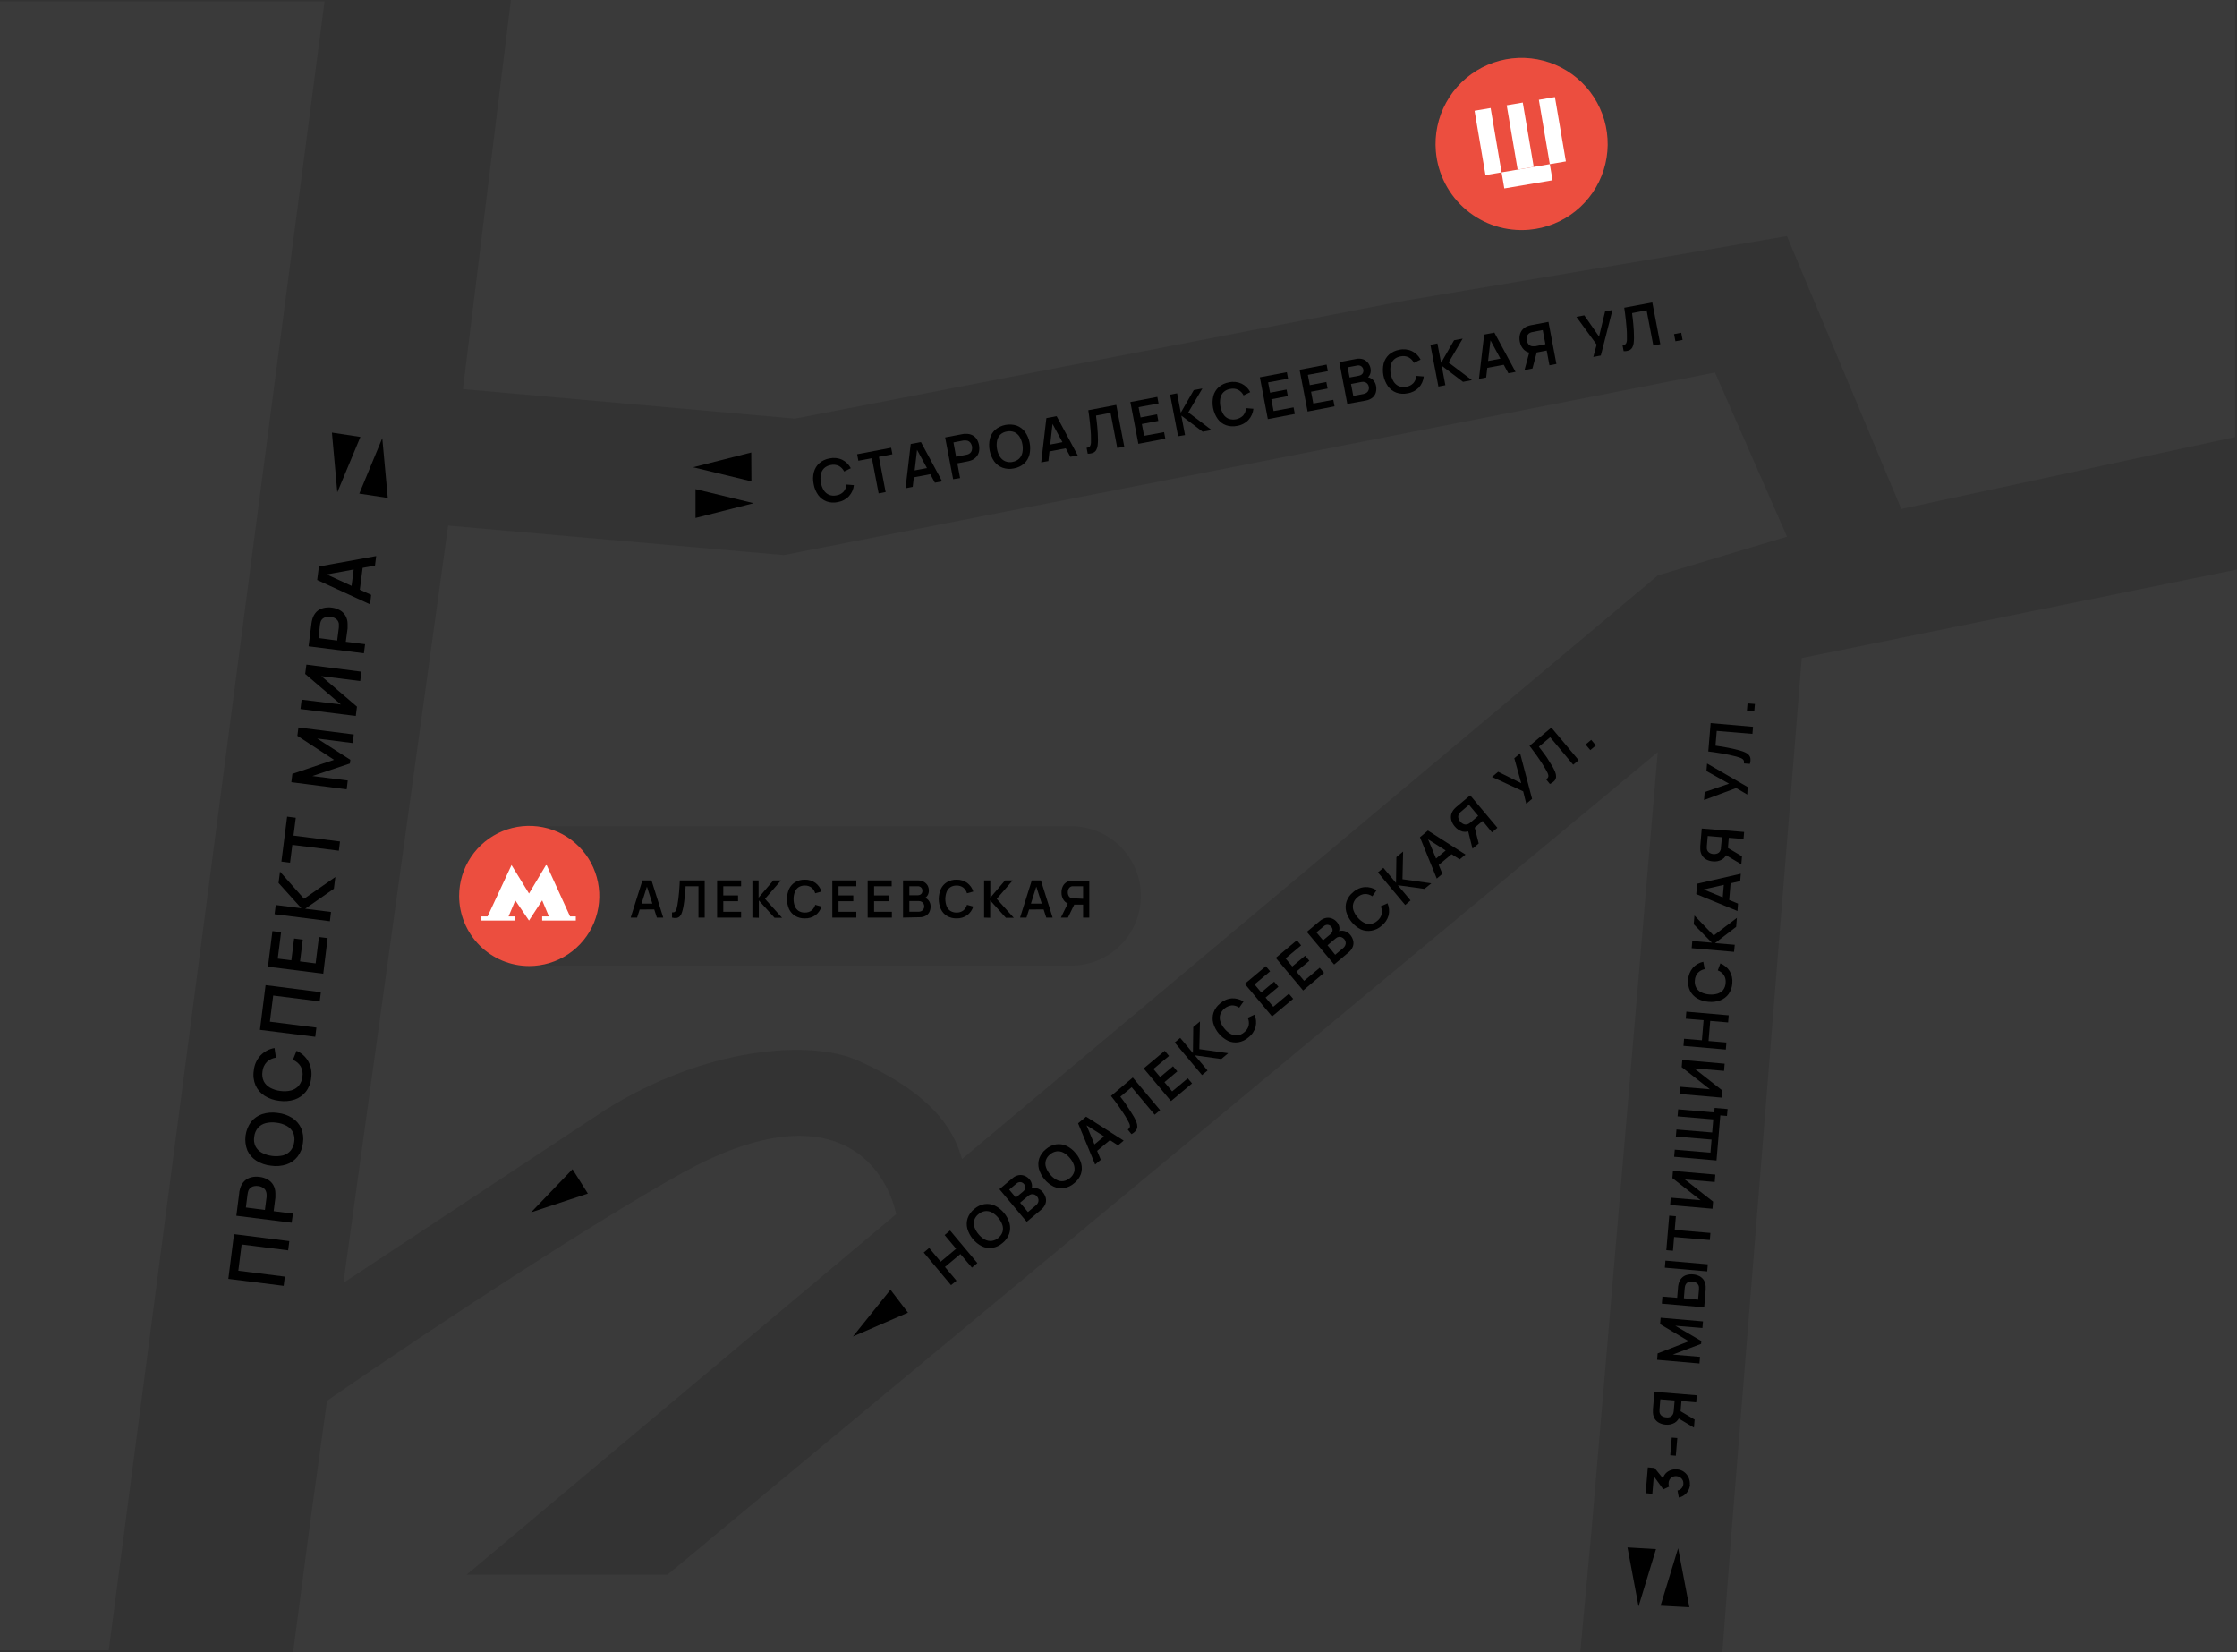 <svg fill="none" height="1770" viewBox="0 0 2397 1770" width="2397" xmlns="http://www.w3.org/2000/svg" xmlns:xlink="http://www.w3.org/1999/xlink"><rect x="0" y="0" width="2397" height="1770" fill="#333333" stroke="none"/><clipPath id="a"><path d="m0 0h2397v1770h-2397z"/></clipPath><g clip-path="url(#a)"><path d="m0 1.62h347.775l-231.231 1766.4h-116.544z" fill="#555" fill-opacity=".2"/><path d="m367.97 1374.48 280.156-185.02c106.704-67.18 219.336-76.19 270.711-53.35 88.093 39.12 104.803 81.25 112.003 105.71l745.66-625.357 138.32-41.493-77.15-175.85-997.872 195.609-359.631-31.614z" fill="#555" fill-opacity=".2"/><path d="m1930.63 705.02 466.33-94.84v1159.82h-551.38l9.8-128.43z" fill="#555" fill-opacity=".2"/><path d="m331.967 1634.02 18.416-133.17c127.254-88.28 295.214-196.79 380.735-244.21 160.293-88.44 217.359-9.13 229.215 44.18l-460.248 386.19h215.225l1061.03-881.222-71.14 835.782-11.85 128.43h-1379.246z" fill="#555" fill-opacity=".2"/><path d="m547.43 0-51.376 416.903 355.679 31.613 653.977-126.454 282.57-47.42 126.46-21.734 122.51 292.425 357.66-77.058v-468.275z" fill="#555" fill-opacity=".2"/><path d="m913.937 1431.93 40.231-50.14 18.733 24.54z" fill="#000"/><path d="m569.086 1298.88 44.342-46.2 16.48 26.09z" fill="#000"/><path d="m1755.75 1721.12-11.86-63.23 30.55 1.82z" fill="#000"/><path d="m1798.16 1658.76 12.05 63.23-30.87-1.66z" fill="#000"/><path d="m742.697 500.6 62.284-15.807.197 30.902z" fill="#000"/><path d="m409.624 469.421 5.888 64.057-30.509-4.624z" fill="#000"/><path d="m807.549 539.128-62.283 15.807v-30.863z" fill="#000"/><path d="m361.449 527.471-5.77-63.978 30.509 4.624z" fill="#000"/><path d="m1638.42 246.151c18.17-1.577 35.47-8.509 49.71-19.917 14.23-11.409 24.77-26.783 30.26-44.178 5.5-17.395 5.72-36.029.62-53.546-5.09-17.517-15.27-33.13-29.24-44.865-13.96-11.735-31.1-19.064-49.23-21.06-18.14-1.996-36.46 1.429-52.65 9.844-16.18 8.415-29.51 21.44-38.29 37.43-8.79 15.989-12.63 34.223-11.05 52.397 1.04 12.067 4.46 23.81 10.04 34.558 5.59 10.748 13.23 20.29 22.51 28.081 9.27 7.791 19.99 13.678 31.54 17.325s23.71 4.983 35.78 3.931z" fill="#ec4e3f"/><path d="m562.724 885.178h585.096c9.81 0 19.52 1.933 28.59 5.689 9.06 3.756 17.3 9.26 24.24 16.2 6.93 6.939 12.43 15.178 16.18 24.244 3.76 9.066 5.68 18.782 5.68 28.593 0 19.808-7.87 38.805-21.88 52.816-14.01 14-33 21.87-52.81 21.87h-584.899z" fill="#000" fill-opacity=".07"/><path d="m567.071 1034.99c14.851 0 29.368-4.41 41.717-12.66 12.348-8.25 21.972-19.97 27.655-33.693 5.683-13.719 7.17-28.816 4.273-43.38-2.897-14.565-10.049-27.943-20.55-38.444-10.501-10.5-23.881-17.651-38.446-20.548-14.566-2.897-29.663-1.41-43.384 4.273-13.72 5.682-25.448 15.306-33.698 27.653-8.251 12.347-12.655 26.864-12.655 41.713 0 19.913 7.911 39.011 21.993 53.096 14.082 14.08 33.18 21.99 53.095 21.99z" fill="#ec4e3f"/><path d="m610.819 981.875-24.976-54.81h-.949l-18.06 30.231-18.733-30.468-25.648 55.047h-6.6v4.426h36.279v-4.426h-7.192l7.192-17.19 14.702 21.616 14.108-21.616 7.232 17.19h-7.232v4.426h36.042v-4.426z" fill="#fff"/><g fill="#000"><path d="m1810.96 1590.51c-.16 2.22-.79 4.38-1.86 6.33-1.03 1.91-2.46 3.58-4.19 4.9-1.76 1.37-3.81 2.3-6 2.72l-1.39-7.5c1.73-.29 3.3-1.19 4.43-2.53 1.08-1.27 1.72-2.85 1.82-4.51.14-1.35-.09-2.72-.68-3.95-.57-1.23-1.47-2.28-2.6-3.04-1.19-.78-2.55-1.24-3.96-1.35-1.03-.11-2.07-.02-3.07.28-1 .29-1.93.77-2.73 1.42-.82.67-1.49 1.5-1.97 2.44-.48.93-.75 1.96-.8 3.02-.08.68-.08 1.37 0 2.05.15.68.36 1.34.63 1.98l-6.28 2.96-11.86-16.36 1.9-.51-1.82 21.61-7.15-.63 2.33-27.66 7.19.59 10.75 13.28h-2.21c.31-2.5 1.31-4.87 2.88-6.84 1.48-1.78 3.4-3.15 5.58-3.95 2.26-.87 4.69-1.21 7.11-.99 2.71.19 5.31 1.14 7.51 2.73 2.15 1.6 3.86 3.74 4.95 6.2 1.08 2.46 1.52 5.15 1.25 7.83z"/><path d="m1795.7 1559.65-5.96-.51 1.58-18.89 5.97.47z"/><path d="m1818.15 1494.88-.63 7.55-15.81-1.34-.99 11.85-.55 3.24c-.33 1.68-1 3.27-1.98 4.68-.97 1.41-2.22 2.6-3.67 3.5-2.97 1.69-6.4 2.4-9.8 2.02-2.34-.18-4.62-.81-6.72-1.86-1.94-.96-3.59-2.42-4.78-4.23-1.25-2.03-1.95-4.34-2.06-6.72-.04-.64-.04-1.29 0-1.93 0-.71 0-1.27 0-1.7l1.58-18.77zm-23.71 5.61-15.33-1.26-.91 10.87v1.42c-.04.49-.04.98 0 1.46.17 1.16.66 2.24 1.42 3.12.73.78 1.62 1.39 2.61 1.78.95.36 1.95.58 2.96.67 1 .16 2.01.16 3.01 0 1.02-.19 1.99-.64 2.8-1.3.93-.72 1.6-1.72 1.94-2.85.17-.46.29-.93.35-1.42.1-.47.17-.94.2-1.42zm21.42 20.44-.75 8.61-19.33-11.54 2.34-7.59z"/><path d="m1821.04 1460.82-45.41-3.95.55-6.84 33.48-13-30.83-18.37.59-6.88 45.41 3.95-.63 7.07-29.09-2.41 27.94 16.36-.27 3.05-30.28 11.46 29.13 2.45z"/><path d="m1826.1 1400.68-45.41-3.96.63-7.58 15.81 1.3.95-11.14c0-.44 0-.99.19-1.7.07-.66.19-1.3.36-1.94.49-2.32 1.58-4.47 3.16-6.24 1.46-1.61 3.33-2.79 5.41-3.4 4.54-1.29 9.39-.88 13.64 1.14 1.94.97 3.59 2.43 4.78 4.23 1.24 2.03 1.95 4.34 2.06 6.72v1.94 1.74zm3.24-38.53-45.41-3.96.63-7.58 45.41 3.95zm-9.77 30.31.95-10.83c0-.48 0-.95 0-1.46 0-.52 0-.99 0-1.47-.18-1.15-.67-2.23-1.42-3.12-.72-.78-1.61-1.37-2.61-1.74-.94-.38-1.94-.62-2.96-.71-1-.15-2.01-.15-3.01 0-1.02.21-1.98.66-2.8 1.31-.9.73-1.57 1.7-1.94 2.8-.16.48-.28.97-.35 1.46-.1.47-.17.95-.2 1.43l-.91 10.82z"/><path d="m1832.14 1328.56-38.29-3.24-1.23 14.7-7.11-.6 3.12-36.98 7.11.59-1.22 14.7 38.25 3.24z"/><path d="m1838.03 1258.45-.63 7.91-32.01-2.69 30.23 23.71-.63 7.67-45.41-3.96.63-7.9 32.01 2.69-30.23-23.71.63-7.67z"/><path d="m1839.3 1243.32-45.41-3.95.67-7.63 38.25 3.24 1.19-14.03-38.3-3.24.68-7.58 38.25 3.2 1.19-14.03-38.26-3.24.63-7.55 45.41 3.95zm11.22-47.7-7.15-.59-.36 4.43-6.76-.6 1.03-11.85 13.91 1.18z"/><path d="m1848.03 1139.63-.63 7.7-32.01-2.68 30.23 23.71-.67 7.66-45.37-3.95.63-7.71 32.01 2.69-30.23-23.71.63-7.7z"/><path d="m1849.29 1124.49-45.4-3.95.63-7.63 19.13 1.62 1.81-21.49-19.12-1.62.63-7.55 45.41 3.95-.64 7.59-19.16-1.62-1.82 21.5 19.17 1.62z"/><path d="m1856.21 1053.56c-.22 4.1-1.59 8.06-3.95 11.42-2.25 3.08-5.36 5.43-8.93 6.76-4.01 1.49-8.32 2.03-12.57 1.58-4.28-.28-8.44-1.52-12.17-3.64-3.3-1.93-5.96-4.77-7.67-8.18-1.75-3.69-2.44-7.79-2.02-11.85.24-4.7 2.02-9.18 5.06-12.77 2.94-3.29 6.86-5.55 11.19-6.44l1.46 7.9c-2.8.51-5.36 1.89-7.31 3.96-1.94 2.19-3.06 4.98-3.2 7.9-.37 2.71.12 5.47 1.38 7.9 1.26 2.18 3.13 3.94 5.37 5.06 2.69 1.3 5.6 2.08 8.58 2.29 2.96.31 5.95.04 8.81-.79 2.38-.7 4.51-2.07 6.13-3.95 1.63-2.16 2.57-4.76 2.69-7.47.38-2.94-.26-5.93-1.82-8.45-1.58-2.36-3.88-4.15-6.56-5.1l2.76-7.51c4.12 1.62 7.61 4.52 9.96 8.26 2.33 3.95 3.32 8.56 2.81 13.12z"/><path d="m1858.11 1019.81-45.41-3.95.63-7.63 21.06 1.78-19.52-19.757.79-9.365 20.59 21.422 24.9-18.933-.79 9.642-22.69 17.431 21.19 1.77z"/><path d="m1861.78 976.067-44.18-18.138.95-11.105 46.79-10.709-.67 7.904-41.82 9.563v-1.7l39.52 16.242zm-9.13-8.812-7.11-.593 2.01-23.71 7.08.592z"/><path d="m1868.9 891.342-.64 7.548-15.8-1.304-.99 11.855-.56 3.24c-.32 1.68-.99 3.273-1.97 4.681-.97 1.408-2.22 2.599-3.68 3.499-2.97 1.689-6.4 2.394-9.8 2.015-2.33-.166-4.62-.783-6.72-1.817-1.92-.984-3.56-2.455-4.74-4.268-1.28-2.015-2-4.333-2.09-6.718-.04-.645-.04-1.291 0-1.936 0-.672 0-1.265 0-1.699l1.58-18.771zm-23.72 5.651-15.29-1.304-.95 10.867v1.423c-.08.483-.08.978 0 1.462.14 1.163.64 2.255 1.42 3.122.71.783 1.59 1.391 2.57 1.778.95.373 1.95.599 2.97.672 1 .089 2.01.022 3-.198 1.03-.205 2-.637 2.85-1.265.89-.741 1.55-1.731 1.89-2.845.16-.465.29-.941.4-1.422 0-.554 0-1.028 0-1.423zm21.42 20.43-.71 8.575-19.36-11.499 2.33-7.587z"/><path d="m1872.25 851.272-11.85-6.994-34.5 12.882.71-8.575 26.12-8.97-24.22-13.515.67-8.101 43.47 25.172z"/><path d="m1875.06 818.395-6.4-.514c.16-.849.16-1.72 0-2.569-.17-.727-.57-1.379-1.15-1.857-.79-.647-1.68-1.155-2.65-1.502-1.14-.434-2.6-.908-4.42-1.422-2.53-.672-5.18-1.304-7.91-1.858-2.72-.553-5.53-1.106-8.26-1.541-2.72-.434-5.21-.869-7.62-1.185l-6.17-.83 2.53-30.388 45.41 3.951-.63 7.587-38.26-3.2-1.34 15.806 5.06.791 6.4 1.067 7.11 1.422c2.45.553 4.86 1.146 7.24 1.818 1.96.533 3.89 1.206 5.76 2.015 1.48.631 2.83 1.543 3.96 2.687 1.04 1.083 1.72 2.465 1.93 3.952.2 1.944 0 3.906-.59 5.77z"/><path d="m1879.76 762.123-7.9-.633.67-7.903 7.91.632z"/><path d="m303.947 1377.64-59.279-7.47 6.086-47.94 59.279 7.51-1.264 9.88-49.835-6.32-3.556 28.14 49.834 6.32z"/><path d="m312.523 1310.02-59.28-7.47 3.122-24.42c0-.59 0-1.3.317-2.21.142-.84.34-1.67.592-2.49.788-2.97 2.326-5.69 4.466-7.9 2.018-2 4.526-3.43 7.272-4.15 2.968-.76 6.058-.92 9.089-.48 3.043.33 5.988 1.27 8.655 2.77 2.487 1.36 4.562 3.37 6.007 5.81 1.517 2.7 2.319 5.75 2.332 8.85v2.57 2.21l-1.857 14.54 20.668 2.61zm-28.652-13.67 1.818-14.11c0-.55 0-1.18 0-1.85.075-2.17-.549-4.3-1.778-6.09-.892-1.06-2.014-1.89-3.28-2.45-1.248-.58-2.583-.96-3.952-1.11-1.31-.19-2.642-.19-3.952 0-1.418.21-2.769.74-3.952 1.54-1.231.93-2.165 2.19-2.688 3.64-.246.58-.419 1.19-.513 1.82 0 .67-.238 1.3-.317 1.86l-1.778 14.1z"/><path d="m324.616 1224.55c-.517 5.35-2.53 10.44-5.809 14.7-3.056 3.87-7.176 6.77-11.856 8.34-5.326 1.73-10.984 2.19-16.519 1.34-5.619-.55-11.032-2.4-15.808-5.41-4.208-2.68-7.545-6.53-9.604-11.07-1.935-4.99-2.587-10.39-1.897-15.7.691-5.31 2.702-10.36 5.849-14.69 3.061-3.87 7.179-6.78 11.856-8.37 5.33-1.72 10.983-2.17 16.52-1.35 5.614.57 11.023 2.42 15.808 5.42 4.21 2.69 7.546 6.55 9.603 11.1 2.073 4.95 2.717 10.39 1.857 15.69zm-9.326-1.15c.609-3.48.14-7.06-1.344-10.27-1.525-2.91-3.876-5.3-6.758-6.88-3.443-1.86-7.215-3.02-11.105-3.44-3.833-.57-7.74-.38-11.5.56-3.18.81-6.043 2.56-8.22 5.02-2.222 2.73-3.596 6.05-3.952 9.56-.607 3.47-.138 7.04 1.343 10.23 1.546 2.92 3.926 5.32 6.837 6.88 6.964 3.58 14.965 4.6 22.606 2.88 3.137-.83 5.957-2.58 8.101-5.01 2.221-2.73 3.608-6.03 3.992-9.53z"/><path d="m333.469 1154.84c-.489 5.4-2.503 10.56-5.81 14.86-3.063 3.87-7.181 6.76-11.856 8.34-5.326 1.72-10.979 2.2-16.519 1.38-5.618-.58-11.026-2.45-15.808-5.45-4.207-2.68-7.544-6.53-9.603-11.07-2.124-4.98-2.796-10.46-1.937-15.8.544-6.11 3.101-11.87 7.272-16.36 4.022-4.17 9.27-6.94 14.978-7.91l1.502 10.32c-3.681.49-7.111 2.14-9.801 4.7-2.679 2.82-4.311 6.47-4.624 10.35-.577 3.49-.095 7.07 1.383 10.28 1.525 2.9 3.876 5.3 6.758 6.87 3.419 1.86 7.162 3.04 11.026 3.48 3.859.57 7.793.38 11.58-.55 3.131-.85 5.946-2.6 8.101-5.02 2.233-2.74 3.608-6.09 3.952-9.6.658-3.84-.011-7.78-1.897-11.19-1.97-3.14-4.871-5.58-8.299-6.99l3.952-9.64c5.279 2.32 9.671 6.28 12.528 11.3 2.983 5.39 4.081 11.62 3.122 17.7z"/><path d="m337.816 1110.82-59.28-7.47 6.047-47.89 59.24 7.54-1.225 9.88-49.835-6.28-3.557 28.02 49.835 6.32z"/><path d="m346.392 1043.24-59.28-7.5 4.821-38.177 9.288 1.186-3.597 28.291 14.583 1.82 2.964-23.35 9.287 1.18-2.964 23.36 16.717 2.13 3.557-28.29 9.287 1.18z"/><path d="m353.505 987.012-59.279-7.508 1.264-9.879 27.427 3.478-24.423-27.109 1.541-12.132 25.767 29.085 33.552-23.315-1.58 12.566-30.747 21.418 27.664 3.478z"/><path d="m363.109 911.457-49.835-6.283-2.45 19.126-9.287-1.186 6.125-48.171 9.287 1.186-2.45 19.126 49.835 6.323z"/><path d="m371.487 845.661-59.28-7.626 1.107-8.931 44.618-15.056-39.283-25.726 1.146-8.93 59.28 7.508-1.186 9.207-38.018-4.86 35.568 22.801-.514 3.952-40.192 13.435 37.9 4.782z"/><path d="m387.295 719.642-1.304 10.037-41.654-5.295 38.176 32.72-1.265 9.998-59.279-7.469 1.264-10.037 42.01 5.176-38.216-32.72 1.304-9.997z"/><path d="m389.943 699.962-59.28-7.508 3.082-24.422c0-.553.198-1.304.356-2.213.147-.828.345-1.646.593-2.45.793-2.971 2.33-5.691 4.466-7.903 2.037-1.929 4.544-3.291 7.271-3.952 2.969-.756 6.055-.931 9.09-.513 3.039.343 5.98 1.283 8.655 2.766 2.477 1.379 4.539 3.399 5.967 5.848 1.558 2.688 2.363 5.746 2.332 8.852v2.569 2.173l-1.937 14.384 20.669 2.608zm-28.652-13.673 1.818-14.147c0-.553 0-1.146 0-1.857.06-.644.06-1.293 0-1.937-.179-1.445-.753-2.812-1.66-3.951-.9-1.048-2.02-1.884-3.28-2.45-1.257-.552-2.589-.912-3.952-1.067-1.312-.177-2.641-.177-3.952 0-1.426.2-2.782.743-3.952 1.58-1.244.895-2.182 2.151-2.688 3.596-.236.603-.421 1.224-.553 1.858 0 .672-.198 1.304-.277 1.817l-1.422 13.91z"/><path d="m396.582 647.523-56.711-26.121 1.858-14.463 61.374-11.183-1.265 10.195-55.328 10.196.277-2.213 50.941 23.433zm-11.5-11.855-9.208-1.146 3.952-31.021 9.247 1.146z"/><path d="m675.79 983.14 12.567-39.872h9.762l12.567 39.872h-6.837l-11.421-35.565h1.502l-11.263 35.565zm6.995-8.654v-6.323h20.946v6.204z"/><path d="m720.092 983.14v-5.611c.757.065 1.519-.002 2.253-.198.615-.222 1.151-.62 1.541-1.146.483-.74.844-1.554 1.067-2.41.387-1.297.691-2.617.909-3.952.435-2.253.79-4.624 1.067-7.074.276-2.45.553-4.9.751-7.271.197-2.371.355-4.623.474-6.757s.198-3.952.277-5.453h26.676v39.872h-6.679v-33.589h-13.832c0 1.225 0 2.726-.316 4.465-.317 1.739-.277 3.636-.475 5.651-.197 2.015-.434 3.952-.711 6.323s-.632 4.307-1.028 6.402c-.343 1.738-.792 3.453-1.343 5.137-.404 1.445-1.104 2.791-2.055 3.951-.889.99-2.063 1.68-3.359 1.976-1.742.265-3.52.157-5.217-.316z"/><path d="m768.385 983.14v-39.872h25.728v6.283h-19.088v9.8h15.807v6.244h-15.807v11.262h19.088v6.283z"/><path d="m806.206 983.14v-39.872h6.639v18.494l15.808-18.494h8.181l-17.113 19.758 18.259 20.312h-8.062l-16.796-18.613v18.613z"/><path d="m862.324 983.97c-3.589.104-7.135-.799-10.236-2.608-2.844-1.738-5.123-4.264-6.56-7.271-1.487-3.423-2.254-7.115-2.254-10.848 0-3.732.767-7.424 2.254-10.847 1.437-3.007 3.716-5.533 6.56-7.271 3.098-1.821 6.644-2.738 10.236-2.648 4.099-.138 8.129 1.085 11.461 3.478 3.087 2.308 5.346 5.551 6.441 9.247l-6.718 1.857c-.649-2.392-2.031-4.52-3.952-6.086-2.086-1.543-4.639-2.324-7.232-2.213-2.358-.071-4.683.562-6.679 1.818-1.791 1.255-3.168 3.017-3.952 5.058-.928 2.421-1.384 4.996-1.344 7.588-.059 2.606.397 5.198 1.344 7.626.767 2.052 2.147 3.818 3.952 5.059 2.007 1.264 4.348 1.897 6.718 1.817 2.593.112 5.146-.669 7.233-2.213 1.921-1.565 3.303-3.693 3.952-6.085l6.718 1.857c-1.096 3.695-3.355 6.939-6.442 9.247-3.346 2.39-7.391 3.599-11.5 3.438z"/><path d="m891.845 983.14v-39.872h25.728v6.283h-19.049v9.8h15.808v6.244h-15.808v11.262h19.049v6.283z"/><path d="m929.745 983.14v-39.872h25.727v6.283h-18.851v9.8h15.808v6.244h-15.808v11.262h19.049v6.283z"/><path d="m967.645 983.14v-39.873h15.807c2.321-.085 4.62.476 6.64 1.621 1.645.942 3.009 2.306 3.952 3.951.815 1.619 1.247 3.404 1.264 5.216.065 1.977-.488 3.924-1.58 5.572-.989 1.507-2.492 2.602-4.229 3.083v-1.344c2.284.409 4.323 1.683 5.691 3.557 1.301 1.79 1.993 3.951 1.976 6.164.042 2.149-.433 4.277-1.383 6.204-.897 1.68-2.272 3.056-3.952 3.952-2.037 1.054-4.308 1.571-6.6 1.502zm6.757-23.947h8.971c.887.008 1.765-.181 2.569-.554.745-.361 1.374-.922 1.818-1.62.448-.823.667-1.751.632-2.687.037-1.273-.432-2.509-1.304-3.438-.493-.471-1.076-.836-1.715-1.074-.638-.238-1.319-.343-2-.309h-8.971zm0 17.664h9.841c1.082.013 2.152-.231 3.122-.712.892-.464 1.643-1.161 2.174-2.015.542-.921.815-1.975.79-3.043.013-1.006-.232-2-.711-2.885-.472-.845-1.17-1.543-2.016-2.015-.964-.542-2.056-.815-3.162-.79h-10.038z"/><path d="m1024.95 983.97c-3.59.104-7.14-.799-10.24-2.608-2.84-1.728-5.11-4.258-6.52-7.271-1.51-3.417-2.29-7.112-2.29-10.847 0-3.736.78-7.431 2.29-10.848 1.41-3.013 3.68-5.543 6.52-7.271 3.1-1.821 6.65-2.738 10.24-2.648 4.11-.131 8.15 1.09 11.5 3.478 3.06 2.33 5.32 5.565 6.44 9.247l-6.72 1.857c-.65-2.392-2.03-4.52-3.95-6.085-2.1-1.538-4.67-2.318-7.27-2.213-2.36-.072-4.68.561-6.68 1.817-1.81 1.241-3.19 3.007-3.95 5.059-1.82 4.908-1.82 10.305 0 15.214.76 2.056 2.14 3.825 3.95 5.058 2 1.256 4.32 1.889 6.68 1.817 2.6.105 5.17-.675 7.27-2.212 1.91-1.58 3.28-3.703 3.95-6.086l6.72 1.857c-1.12 3.682-3.38 6.917-6.44 9.247-3.35 2.376-7.39 3.585-11.5 3.438z"/><path d="m1054.51 983.14v-39.872h6.64v18.494l15.81-18.494h8.18l-17.12 19.758 18.3 20.312h-8.49l-16.8-18.613v18.613z"/><path d="m1093.04 983.14 12.57-39.872h9.76l12.57 39.872h-6.84l-11.42-35.565h1.5l-11.26 35.565zm7.04-8.654v-6.323h20.9v6.204z"/><path d="m1144.34 983.141h-7.55l8.65-17.744 6.76 1.502zm22.88 0h-6.64v-13.95h-10.27l-2.85-.237c-1.49-.155-2.93-.619-4.23-1.36-1.3-.742-2.43-1.745-3.32-2.947-1.69-2.459-2.57-5.392-2.49-8.378-.01-2.054.36-4.092 1.11-6.006.72-1.752 1.87-3.289 3.36-4.466 1.66-1.25 3.62-2.04 5.69-2.292.56-.041 1.13-.041 1.7 0h1.5 16.44zm-6.64-20.154v-13.436h-10.79c-.42-.06-.84-.06-1.26 0-1 .209-1.91.719-2.61 1.462-.64.685-1.1 1.512-1.35 2.411-.26.844-.39 1.723-.39 2.608 0 .884.13 1.763.39 2.608.26.883.72 1.695 1.35 2.371.7.743 1.61 1.254 2.61 1.462.42.06.84.06 1.26 0h1.27z"/><path d="m1019.06 1376.89-29.245-34.94 5.849-4.9 12.286 14.7 16.56-13.83-12.33-14.7 5.85-4.86 29.25 34.89-5.81 4.9-12.37-14.58-16.56 13.83 12.37 14.74z"/><path d="m1074.31 1331.72c-3.07 2.73-6.85 4.54-10.91 5.21-3.76.58-7.61.03-11.06-1.58-3.81-1.9-7.18-4.57-9.9-7.84-2.72-3.28-4.73-7.08-5.91-11.16-.96-3.69-.84-7.57.35-11.19 1.4-3.87 3.85-7.28 7.08-9.84 3.07-2.72 6.85-4.53 10.9-5.21 3.78-.56 7.64-.01 11.11 1.58 3.81 1.9 7.18 4.57 9.9 7.84 2.72 3.28 4.73 7.08 5.91 11.17.95 3.7.82 7.59-.4 11.22-1.39 3.86-3.85 7.26-7.07 9.8zm-4.59-5.49c2.13-1.64 3.72-3.89 4.55-6.45.68-2.42.61-5-.2-7.39-.97-2.82-2.47-5.44-4.42-7.7-1.86-2.31-4.16-4.23-6.76-5.65-2.21-1.21-4.73-1.72-7.23-1.46-2.68.35-5.18 1.49-7.2 3.28-2.14 1.62-3.73 3.87-4.54 6.44-.69 2.42-.62 5 .2 7.39.98 2.81 2.48 5.41 4.42 7.66 1.86 2.32 4.16 4.26 6.76 5.69 2.2 1.19 4.7 1.7 7.19 1.47 2.66-.32 5.18-1.41 7.23-3.13z"/><path d="m1100.15 1309.04-29.24-34.94 13.83-11.61c1.96-1.79 4.39-2.98 7-3.44 2.18-.33 4.41-.04 6.44.83 1.91.79 3.59 2.04 4.9 3.63 1.52 1.68 2.48 3.8 2.73 6.05.25 2.04-.26 4.11-1.43 5.81l-1.02-1.19c2.31-1.3 5.04-1.68 7.62-1.06 2.45.61 4.64 2 6.25 3.95 1.6 1.85 2.75 4.06 3.36 6.44.51 2.19.35 4.5-.48 6.6-1.02 2.42-2.64 4.54-4.7 6.16zm-11.65-25.97 7.9-6.56c.79-.64 1.42-1.45 1.86-2.37.38-.86.52-1.82.39-2.76-.2-1.04-.68-2.01-1.38-2.81-.45-.57-1.01-1.05-1.65-1.4-.64-.36-1.34-.58-2.07-.65-.77-.06-1.55.04-2.29.3-.73.26-1.4.67-1.97 1.2l-7.91 6.56zm12.96 15.49 8.61-7.19c.97-.79 1.74-1.79 2.26-2.92.43-1.06.58-2.22.43-3.36-.22-1.21-.77-2.33-1.58-3.24-.7-.9-1.63-1.59-2.69-2.02-1.04-.4-2.17-.51-3.28-.31-1.24.26-2.39.83-3.36 1.66l-8.77 7.39z"/><path d="m1151.02 1267.7c-3.08 2.73-6.86 4.54-10.91 5.22-3.76.55-7.61 0-11.07-1.58-3.8-1.91-7.17-4.58-9.89-7.85s-4.74-7.07-5.91-11.16c-.96-3.7-.83-7.59.35-11.22 1.41-3.86 3.86-7.25 7.08-9.8 3.07-2.74 6.85-4.54 10.9-5.22 3.78-.58 7.64-.03 11.11 1.58 3.89 1.83 7.3 4.53 9.96 7.9 2.83 3.21 4.88 7.04 5.96 11.19.95 3.69.82 7.57-.39 11.18-1.43 3.87-3.92 7.25-7.19 9.76zm-4.63-5.49c2.16-1.64 3.76-3.9 4.59-6.48.66-2.43.59-5-.2-7.39-.97-2.82-2.47-5.42-4.43-7.67-1.84-2.33-4.14-4.26-6.75-5.69-2.22-1.19-4.74-1.69-7.24-1.42-2.67.35-5.17 1.49-7.19 3.28-2.15 1.62-3.74 3.87-4.54 6.44-.69 2.41-.62 4.98.19 7.35.97 2.83 2.48 5.44 4.43 7.71 1.86 2.3 4.16 4.22 6.76 5.65 2.19 1.22 4.7 1.74 7.19 1.5 2.66-.39 5.16-1.52 7.19-3.28z"/><path d="m1173.46 1247.67-18.25-44.14 8.57-7.16 40.27 25.69-6 5.06-36.17-23 1.31-1.07 16.36 39.52zm-.19-12.69-4.59-5.45 18.38-15.37 4.54 5.45z"/><path d="m1212.39 1215.1-3.95-4.9c.71-.49 1.33-1.1 1.82-1.81.39-.64.57-1.39.51-2.14-.1-1.01-.38-2.01-.83-2.92-.62-1.36-1.32-2.68-2.09-3.95-1.27-2.3-2.69-4.63-4.27-7-1.54-2.37-3.12-4.7-4.7-6.91-1.59-2.22-3.09-4.35-4.51-6.25l-3.95-5.02 23.39-19.75 29.29 34.93-5.85 4.9-24.66-29.44-12.13 10.15c.79 1.15 1.81 2.53 3 3.96 1.19 1.42 2.41 3.35 3.71 5.29 1.31 1.94 2.65 3.95 3.96 6.05 1.3 2.09 2.64 4.26 3.95 6.4.98 1.77 1.85 3.61 2.61 5.49.63 1.53.96 3.17.95 4.82-.03 1.52-.55 2.99-1.47 4.19-1.28 1.65-2.91 2.98-4.78 3.91z"/><path d="m1254.72 1179.66-29.25-34.94 22.57-18.88 4.58 5.49-16.71 13.99 7.23 8.61 13.79-11.54 4.58 5.5-13.79 11.54 8.26 9.87 16.72-13.98 4.62 5.45z"/><path d="m1287.99 1151.84-29.28-34.93 5.93-4.91 13.59 16.25.36-27.9 7.19-6.01-.67 29.68 30.94 4.38-7.43 6.21-28.37-3.95 13.67 16.28z"/><path d="m1337.75 1111.45c-3.07 2.73-6.85 4.54-10.91 5.22-3.76.55-7.61 0-11.06-1.58-3.82-1.91-7.19-4.58-9.92-7.86-2.72-3.28-4.73-7.09-5.89-11.19-.96-3.68-.84-7.57.35-11.18 1.4-3.87 3.85-7.26 7.08-9.8 3.49-3.14 7.92-5.05 12.6-5.42 4.41-.21 8.77.98 12.45 3.4l-4.58 6.56c-2.32-1.62-5.08-2.48-7.91-2.45-2.79.32-5.44 1.41-7.65 3.16s-3.88 4.07-4.83 6.72c-.71 2.42-.64 5.01.19 7.39.95 2.82 2.44 5.42 4.39 7.67 1.85 2.33 4.15 4.26 6.76 5.69 2.2 1.21 4.72 1.74 7.23 1.5 2.68-.37 5.19-1.54 7.19-3.36 2.37-1.8 4.04-4.35 4.75-7.23.54-2.79.2-5.68-.99-8.26l7.23-3.32c1.75 4.06 2.17 8.57 1.19 12.88-1.22 4.57-3.92 8.6-7.67 11.46z"/><path d="m1363.04 1089.01-29.24-34.94 22.56-18.89 4.59 5.5-16.72 13.99 7.23 8.61 13.79-11.54 4.59 5.49-13.79 11.54 8.26 9.88 16.71-13.99 4.63 5.46z"/><path d="m1396.32 1061.19-29.29-34.94 22.57-18.85 4.58 5.46-16.71 13.99 7.23 8.61 13.79-11.54 4.47 5.49-13.84 11.54 8.26 9.88 16.72-13.99 4.62 5.46z"/><path d="m1429.55 1033.37-29.28-34.936 13.87-11.579c1.96-1.78 4.39-2.971 7-3.438 2.16-.333 4.38-.06 6.4.791 1.91.803 3.6 2.049 4.94 3.635 1.51 1.686 2.46 3.798 2.72 6.046.22 2.061-.3 4.132-1.46 5.849l-.99-1.225c2.32-1.304 5.05-1.685 7.63-1.067 2.45.618 4.64 2.003 6.25 3.954 1.61 1.84 2.76 4.03 3.35 6.4.52 2.2.36 4.5-.47 6.6-1 2.43-2.62 4.56-4.7 6.16zm-11.85-25.93 7.9-6.56c.8-.65 1.43-1.472 1.86-2.407.39-.852.51-1.803.35-2.727-.17-1.043-.63-2.016-1.34-2.805-.92-1.153-2.25-1.904-3.71-2.095-.78-.059-1.57.048-2.3.313-.74.266-1.41.685-1.97 1.229l-7.91 6.559zm12.96 15.49 8.61-7.23c.97-.77 1.73-1.78 2.22-2.92.47-1.04.63-2.2.43-3.32-.19-1.22-.73-2.35-1.54-3.28-.73-.87-1.67-1.55-2.73-1.98-.96-.44-2.03-.61-3.08-.47-1.25.24-2.41.81-3.36 1.66l-8.77 7.35z"/><path d="m1480.42 991.874c-3.07 2.744-6.85 4.566-10.91 5.256-3.79.666-7.69.213-11.23-1.305-3.81-1.897-7.18-4.567-9.9-7.84-2.72-3.272-4.73-7.075-5.9-11.167-.95-3.688-.82-7.572.39-11.183 1.4-3.863 3.85-7.258 7.08-9.801 3.48-3.155 7.91-5.06 12.6-5.413 4.41-.217 8.77.973 12.45 3.398l-4.54 6.441c-2.32-1.623-5.08-2.479-7.91-2.45-2.94.213-5.72 1.41-7.9 3.399-2.12 1.655-3.69 3.915-4.51 6.48-.75 2.407-.75 4.984 0 7.39.98 2.811 2.49 5.411 4.43 7.666 1.85 2.331 4.15 4.267 6.76 5.691 2.2 1.218 4.72 1.742 7.23 1.501 2.68-.372 5.19-1.542 7.19-3.358 2.38-1.803 4.05-4.372 4.74-7.272.53-2.776.18-5.646-.98-8.219l7.23-3.32c1.75 4.059 2.17 8.572 1.18 12.883-1.22 4.456-3.85 8.395-7.5 11.223z"/><path d="m1505.71 969.626-29.25-34.933 5.85-4.9 13.56 16.202.39-27.662 7.2-6.007-.68 29.677 30.95 4.387-7.43 5.967-28.5-3.952 13.64 16.281z"/><path d="m1539.54 941.331-18.02-44.298 8.53-7.192 40.27 25.725-6.2 5.177-36.24-22.959 1.3-1.107 16.36 39.517zm-.2-12.724-4.59-5.453 18.38-15.333 4.55 5.453z"/><path d="m1604.51 886.877-5.81 4.9-10-12.21-9.01 7.547-2.85 2.016c-1.42.953-3.03 1.602-4.71 1.908-1.69.306-3.42.262-5.09-.13-3.27-.931-6.18-2.865-8.3-5.532-1.53-1.781-2.7-3.85-3.43-6.086-.67-2.054-.8-4.246-.36-6.362.55-2.319 1.7-4.456 3.32-6.204.42-.5.88-.963 1.38-1.383.4-.407.82-.79 1.27-1.146l14.42-12.092zm-20.59-12.764-9.88-11.855-8.3 7.113-1.07.949c-.37.319-.69.692-.95 1.106-.72.916-1.15 2.034-1.22 3.201-.05 1.06.16 2.115.59 3.082.84 1.884 2.21 3.479 3.95 4.584.88.594 1.88.973 2.93 1.107 1.15.108 2.32-.111 3.36-.632.44-.215.86-.466 1.26-.751l1.15-.87zm.55 29.559-6.64 5.572-5.45-21.892 7.07-3.636z"/><path d="m1635.41 861.112-3.28-13.277-33.43-15.451 6.6-5.493 24.74 12.211-7.43-26.714 6.24-5.216 12.81 48.724z"/><path d="m1660.74 839.931-3.95-4.9c.71-.515 1.32-1.142 1.82-1.857.39-.624.57-1.359.51-2.095-.11-1.014-.39-2.002-.83-2.924-.62-1.354-1.32-2.674-2.09-3.952-1.32-2.292-2.74-4.623-4.27-6.994-1.54-2.371-3.12-4.663-4.7-6.916-1.58-2.252-3.08-4.307-4.55-6.243-1.46-1.937-2.68-3.596-3.75-4.979l23.4-19.561 29.24 34.933-5.85 4.86-24.66-29.44-12.13 10.156 3 3.952c1.19 1.62 2.45 3.398 3.95 5.295 1.51 1.897 2.65 3.952 3.96 6.086 1.3 2.134 2.6 4.228 3.95 6.362 1.01 1.779 1.89 3.628 2.65 5.532.63 1.514.95 3.14.94 4.782-.02 1.523-.55 2.994-1.5 4.188-1.4 1.62-3.16 2.891-5.14 3.715z"/><path d="m1704.06 803.655-5.02-5.967 5.97-5.019 5.02 5.967z"/><path d="m897.734 537.943c-4.02.908-8.216.647-12.093-.751-3.552-1.35-6.64-3.696-8.892-6.757-2.529-3.519-4.206-7.578-4.901-11.855-.919-4.188-.838-8.534.237-12.685.957-3.69 2.961-7.025 5.77-9.603 3.1-2.697 6.891-4.476 10.947-5.137 4.578-1.032 9.368-.532 13.635 1.423 3.955 1.972 7.191 5.137 9.247 9.049l-7.153 3.517c-1.243-2.559-3.262-4.661-5.77-6.006-2.687-1.264-5.723-1.584-8.615-.909-2.657.423-5.131 1.619-7.114 3.438-1.773 1.796-2.97 4.08-3.438 6.56-.55 2.925-.55 5.926 0 8.851.497 2.929 1.557 5.734 3.122 8.259 1.357 2.123 3.309 3.8 5.612 4.821 2.519.969 5.268 1.176 7.904.593 2.937-.388 5.647-1.785 7.667-3.951 1.833-2.16 2.94-4.843 3.162-7.667l7.904.633c-.435 4.413-2.278 8.569-5.257 11.855-3.192 3.36-7.398 5.582-11.974 6.322z"/><path d="m941.482 528.617-7.232-37.738-14.464 2.766-1.344-6.995 36.437-6.955 1.344 6.995-14.464 2.766 7.232 37.739z"/><path d="m970.292 523.124 5.573-47.42 10.947-2.095 22.688 42.086-7.71 1.462-20.511-37.699 1.699-.316-4.979 42.48zm6.007-11.183-1.343-6.995 23.712-4.505 1.342 6.995z"/><path d="m1021.31 513.403-8.57-44.773 18.49-3.517 1.7-.277c.65-.036 1.29-.036 1.94 0 2.38-.156 4.76.307 6.91 1.344 1.89.933 3.51 2.334 4.71 4.07 2.48 4.008 3.4 8.794 2.57 13.436-.44 2.125-1.42 4.1-2.85 5.73-1.57 1.824-3.61 3.189-5.89 3.952-.61.218-1.23.403-1.86.553l-1.66.395-10.98 2.094 2.96 15.807zm3.16-24.066 10.67-2.055c.48-.076.96-.182 1.43-.316.46-.141.91-.312 1.34-.514 1.08-.461 2-1.23 2.65-2.213.56-.894.9-1.911.99-2.964.14-.996.14-2.007 0-3.003-.22-.988-.57-1.944-1.03-2.845-.49-.949-1.2-1.773-2.06-2.411-.94-.685-2.07-1.058-3.24-1.067-.48-.078-.97-.078-1.46 0h-1.42l-10.67 2.055z"/><path d="m1086.32 501.864c-4.01.887-8.18.627-12.05-.751-3.57-1.332-6.68-3.681-8.93-6.757-2.43-3.517-4.1-7.501-4.9-11.7-.81-4.198-.73-8.517.23-12.682.96-3.69 2.96-7.025 5.77-9.603 3.17-2.605 6.94-4.373 10.96-5.139 4.03-.767 8.18-.508 12.08.753 3.58 1.343 6.69 3.706 8.94 6.797 2.42 3.511 4.09 7.488 4.89 11.68.81 4.191.73 8.504-.23 12.662-.95 3.703-2.97 7.044-5.81 9.603-3.1 2.697-6.89 4.476-10.95 5.137zm-1.34-7.034c2.67-.388 5.15-1.588 7.11-3.438 1.78-1.796 2.97-4.08 3.44-6.56.57-2.923.57-5.928 0-8.851-.5-2.93-1.56-5.734-3.12-8.26-1.35-2.117-3.31-3.782-5.61-4.781-2.52-.987-5.27-1.207-7.91-.632-2.66.391-5.14 1.575-7.11 3.398-1.75 1.809-2.93 4.089-3.4 6.56-.57 2.923-.57 5.929 0 8.852.49 2.931 1.55 5.737 3.12 8.259 1.34 2.118 3.28 3.784 5.58 4.781 2.5 1.024 5.25 1.286 7.9.751z"/><path d="m1115.69 495.384 5.53-47.42 10.99-2.095 22.64 42.086-7.9 1.462-20.47-37.699 1.65-.356-4.74 42.599zm6-11.184-1.34-6.994 23.47-4.505 1.35 6.995z"/><path d="m1165.52 486.058-1.19-6.283c.86-.077 1.69-.318 2.46-.712.65-.35 1.18-.905 1.5-1.58.39-.946.63-1.945.71-2.964.09-1.54.09-3.084 0-4.624 0-2.647 0-5.374-.32-8.18-.31-2.805-.47-5.611-.75-8.338-.28-2.726-.59-5.295-.91-7.666-.31-2.371-.63-4.465-.87-6.204l29.96-5.691 8.57 44.733-7.5 1.423-7.2-37.699-15.53 2.964c0 1.383.36 3.082.59 5.058.24 1.976.48 3.952.68 6.481.19 2.529.39 4.742.55 7.231.16 2.49.24 4.979.24 7.429-.02 2.035-.15 4.066-.4 6.086-.2 1.634-.71 3.216-1.5 4.663-.76 1.324-1.94 2.354-3.36 2.924-1.82.72-3.77 1.043-5.73.949z"/><path d="m1219.78 475.507-8.57-44.773 28.88-5.493 1.35 7.034-21.42 3.952 2.13 11.025 17.67-3.359 1.34 7.034-17.66 3.359 2.41 12.646 21.42-3.952 1.34 6.994z"/><path d="m1262.34 467.366-8.57-44.535 7.51-1.423 3.95 20.746 13.91-24.184 9.21-1.739-15.06 25.607 24.94 18.889-9.53 1.818-22.88-17.269 3.95 20.865z"/><path d="m1325.5 456.301c-3.95.831-8.05.572-11.86-.751-3.58-1.332-6.69-3.697-8.93-6.796-2.43-3.511-4.09-7.489-4.9-11.68-.8-4.191-.72-8.504.24-12.663.95-3.69 2.96-7.025 5.77-9.602 3.1-2.691 6.89-4.469 10.94-5.138 4.58-1.056 9.38-.555 13.64 1.423 3.98 1.937 7.22 5.112 9.25 9.049l-7.16 3.517c-1.23-2.567-3.25-4.672-5.77-6.006-2.68-1.285-5.72-1.606-8.61-.909-2.67.388-5.16 1.588-7.12 3.438-1.76 1.779-2.95 4.052-3.4 6.52-1 5.92.15 12.006 3.25 17.15 1.32 2.138 3.29 3.809 5.61 4.782 2.65.947 5.52 1.126 8.28.518 2.75-.608 5.28-1.979 7.29-3.956 1.86-2.232 2.95-5.002 3.12-7.903l7.9.671c-.44 4.405-2.26 8.556-5.21 11.856-3.28 3.466-7.62 5.745-12.33 6.48z"/><path d="m1358.5 449.03-8.54-44.773 28.89-5.492 1.34 6.994-21.42 3.952 2.14 11.025 17.66-3.359 1.35 6.995-17.67 3.398 2.41 12.645 21.42-3.951 1.34 7.034z"/><path d="m1401.1 440.889-8.58-44.733 28.93-5.532 1.35 7.034-21.42 3.952 2.09 11.025 17.7-3.359 1.35 7.034-17.71 3.359 2.41 12.645 21.42-3.951 1.35 6.994z"/><path d="m1443.66 432.749-8.53-44.733 17.74-3.398c2.62-.608 5.36-.471 7.9.395 2.08.802 3.89 2.171 5.22 3.951 1.27 1.634 2.13 3.543 2.53 5.572.49 2.205.3 4.507-.55 6.6-.77 1.876-2.17 3.427-3.96 4.386l-.31-1.541c2.66-.007 5.23.995 7.19 2.806 1.83 1.731 3.06 4.001 3.52 6.48.51 2.405.45 4.898-.2 7.271-.61 2.175-1.88 4.106-3.64 5.533-2.05 1.621-4.48 2.683-7.07 3.082zm2.45-28.294 10.08-1.936c1-.173 1.95-.579 2.77-1.186.76-.553 1.34-1.324 1.66-2.213.35-1.003.41-2.082.19-3.122-.24-1.448-1.05-2.741-2.25-3.596-.65-.437-1.38-.731-2.15-.86-.77-.13-1.56-.092-2.32.11l-10.07 1.896zm3.95 19.759 11.03-2.095c1.22-.209 2.37-.71 3.36-1.462.93-.687 1.63-1.636 2.01-2.727.41-1.155.49-2.398.24-3.596-.21-1.121-.69-2.177-1.38-3.082-.72-.85-1.67-1.48-2.73-1.818-1.19-.408-2.48-.476-3.71-.197l-11.27 2.173z"/><path d="m1508.24 421.408c-4.02.888-8.21.628-12.1-.751-3.55-1.35-6.64-3.697-8.89-6.757-2.43-3.517-4.1-7.501-4.9-11.7-.8-4.198-.72-8.517.24-12.682.96-3.691 2.96-7.025 5.77-9.603 3.1-2.697 6.89-4.476 10.95-5.137 4.57-1.05 9.37-.549 13.63 1.423 3.96 1.96 7.2 5.129 9.25 9.049l-7.16 3.517c-1.24-2.56-3.26-4.662-5.77-6.006-2.68-1.264-5.72-1.584-8.61-.909-2.66.423-5.13 1.619-7.11 3.438-1.78 1.796-2.97 4.08-3.44 6.559-.96 5.908.19 11.964 3.24 17.111 1.36 2.123 3.31 3.799 5.61 4.821 2.52.969 5.27 1.175 7.9.593 2.93-.406 5.64-1.8 7.67-3.952 1.83-2.162 2.94-4.843 3.16-7.666l7.91.632c-.44 4.414-2.28 8.57-5.26 11.855-3.25 3.326-7.49 5.492-12.09 6.165z"/><path d="m1541.28 414.137-8.58-44.733 7.51-1.463 3.95 20.786 13.91-24.184 9.21-1.739-15.06 25.607 24.94 18.889-9.52 1.818-22.85-17.308 3.95 20.904z"/><path d="m1584.75 405.878 5.57-47.42 10.95-2.095 22.68 42.086-7.71 1.462-20.47-37.699 1.66-.356-4.98 42.599zm6-11.223-1.34-6.955 23.32-4.386 1.34 6.994z"/><path d="m1667.74 389.953-7.47 1.422-2.96-15.807-11.58 2.213-3.24.316c-1.72.137-3.44-.081-5.06-.638-1.63-.558-3.12-1.443-4.39-2.602-2.4-2.419-3.99-5.527-4.54-8.891-.46-2.296-.46-4.659 0-6.955.42-2.122 1.38-4.097 2.8-5.73 1.57-1.831 3.6-3.198 5.89-3.952.61-.239 1.23-.437 1.86-.593l1.66-.355 18.49-3.517zm-25.69 4.9-8.5 1.62 5.89-21.734 7.91.237zm13.91-26.082-2.88-15.134-10.75 2.054-1.39.317c-.47.134-.93.305-1.38.513-1.07.462-1.98 1.232-2.61 2.213-.58.887-.92 1.908-.98 2.964-.17 1.008-.17 2.035 0 3.043.18.981.51 1.928.98 2.805.48.947 1.17 1.772 2.02 2.411.95.663 2.08 1.034 3.24 1.067.5.039 1 .039 1.5 0h1.38z"/><path d="m1707.26 382.444 3.6-13.199-21.7-29.756 8.46-1.62 15.8 22.722 6.49-26.95 7.9-1.502-12.49 48.764z"/><path d="m1739.78 376.24-1.18-6.283c.85-.077 1.69-.318 2.45-.712.65-.36 1.17-.912 1.5-1.58.37-.951.61-1.948.71-2.964 0-1.225 0-2.766 0-4.624 0-2.647 0-5.374-.31-8.18-.32-2.805-.48-5.611-.76-8.338-.27-2.726-.59-5.295-.9-7.666-.32-2.371-.64-4.465-.87-6.204l30.07-5.651 8.58 44.733-7.51 1.423-7.19-37.739-15.54 3.003c0 1.384.36 3.083.6 5.059.23 1.975.47 3.951.67 6.48s.39 4.703.55 7.232.2 4.979.2 7.429c.01 2.034-.11 4.067-.36 6.086-.2 1.634-.71 3.216-1.5 4.663-.77 1.314-1.95 2.341-3.36 2.924-1.86.723-3.85 1.033-5.85.909z"/><path d="m1795.27 365.649-1.46-7.666 7.66-1.462 1.47 7.666z"/></g><path d="m1580 118.667 17.23-2.933 11.73 68.923-17.23 2.933z" fill="#fff"/><path d="m1614.46 112.8 17.23-2.933 11.74 68.923-17.23 2.934z" fill="#fff"/><path d="m1611.9 201.888-2.94-17.231 51.7-8.8 2.93 17.231z" fill="#fff"/><path d="m1648.92 106.934 17.23-2.934 11.74 68.924-17.23 2.933z" fill="#fff"/></g></svg>